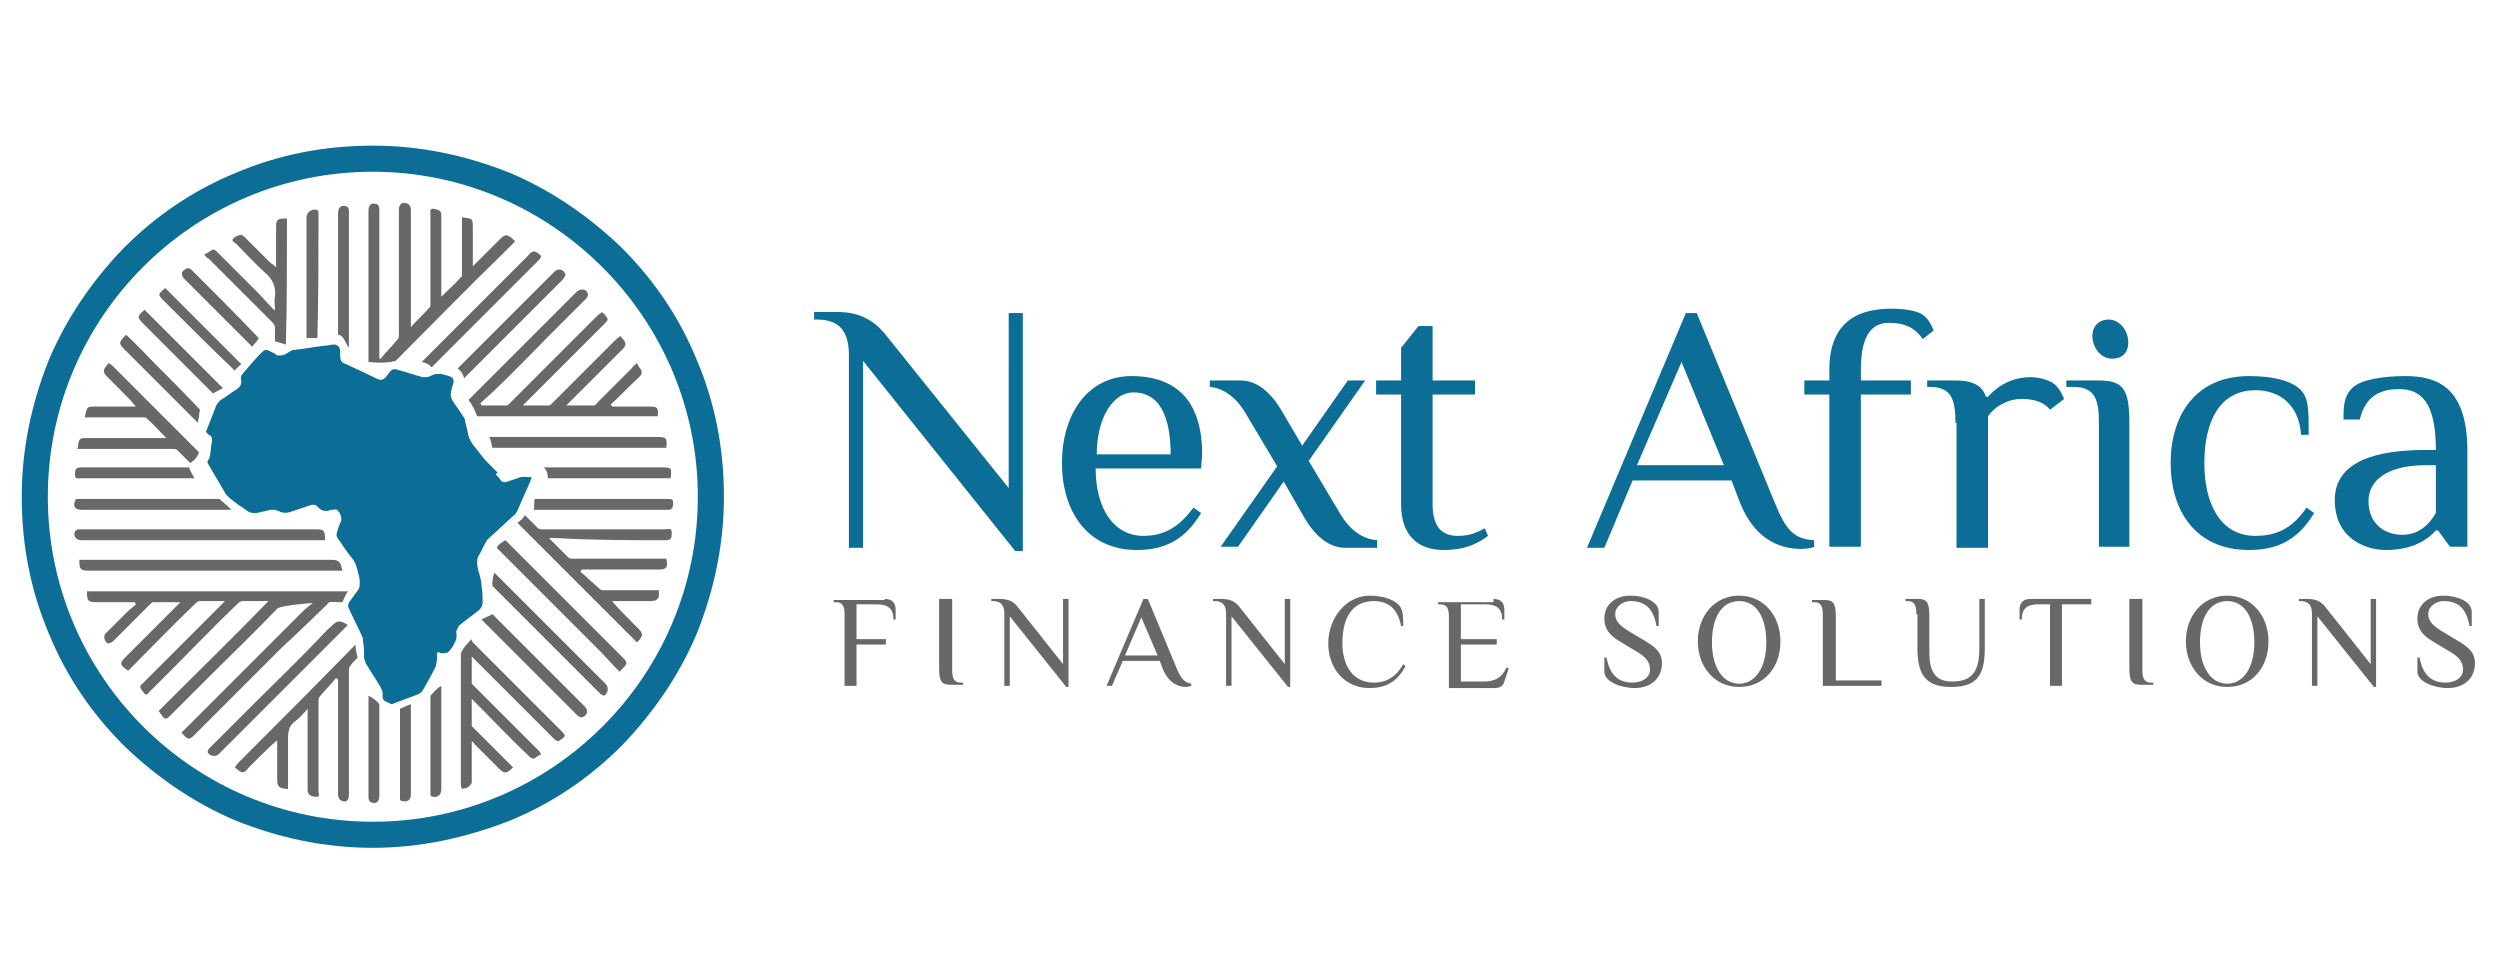 <?xml version="1.0" encoding="utf-8"?>
<!-- Generator: Adobe Illustrator 19.0.0, SVG Export Plug-In . SVG Version: 6.00 Build 0)  -->
<svg version="1.1" id="Calque_1" xmlns="http://www.w3.org/2000/svg" xmlns:xlink="http://www.w3.org/1999/xlink" x="0px" y="0px"
	 viewBox="0 0 230 90" style="enable-background:new 0 0 230 90;" xml:space="preserve">
<style type="text/css">
	.st0{fill:#0C6D96;}
	.st1{fill:#676868;}
</style>
<g id="XMLID_69_">
	<path id="XMLID_87_" class="st0" d="M36.4,64.8C36.4,64.8,36.3,64.8,36.4,64.8c-0.1,0-0.2,0-0.2,0c-0.3,0-0.5-0.2-0.8-0.3
		c-0.1-0.1-0.2-0.2-0.2-0.4c0-0.1,0-0.2,0-0.3c0-0.2-0.1-0.4-0.2-0.6c-0.4-0.7-0.9-1.4-1.3-2.1c-0.1-0.1-0.1-0.3-0.2-0.5
		c0-0.5,0-1.1-0.1-1.6c0-0.2,0-0.3-0.1-0.5c-0.4-0.8-0.8-1.7-1.2-2.5c-0.1-0.2-0.1-0.5,0.1-0.7c0.3-0.4,0.5-0.7,0.8-1.1
		c0.1-0.2,0.1-0.4,0.1-0.6c0-0.4-0.1-0.7-0.2-1.1c-0.1-0.4-0.2-0.7-0.4-1c-0.5-0.6-0.9-1.2-1.3-1.8C31,49.5,30.9,49.2,31,49
		c0.1-0.4,0.2-0.7,0.4-1.1c0,0,0-0.1,0-0.1c0-0.3-0.1-0.6-0.3-0.8c-0.1-0.1-0.2-0.2-0.4-0.1c-0.2,0-0.4,0-0.5,0.1
		c-0.1,0-0.2,0-0.3,0c-0.3,0-0.5-0.2-0.7-0.4c-0.2-0.2-0.4-0.2-0.7-0.1c-0.6,0.2-1.2,0.4-1.8,0.6c-0.3,0.1-0.6,0.1-0.9,0
		c-0.1-0.1-0.3-0.1-0.5-0.2c-0.1,0-0.2,0-0.4,0c-0.4,0.1-0.9,0.2-1.3,0.3c-0.2,0-0.5,0-0.7-0.1c-0.6-0.4-1.2-0.8-1.8-1.3
		c-0.1-0.1-0.2-0.2-0.3-0.3c-0.6-1-1.1-1.9-1.7-2.9c0-0.1,0-0.1,0-0.2c0.1-0.1,0.2-0.3,0.2-0.4c0.1-0.5,0.1-0.9,0.2-1.4
		c0-0.3,0-0.5-0.3-0.6c0,0-0.1-0.1-0.1-0.1c-0.1-0.1-0.2-0.2-0.1-0.3c0.3-0.8,0.6-1.5,0.9-2.3c0.1-0.2,0.2-0.3,0.4-0.5
		c0.5-0.3,1-0.7,1.5-1c0.3-0.2,0.4-0.4,0.4-0.8c-0.1-0.3,0-0.5,0.2-0.7c0.6-0.7,1.1-1.3,1.7-1.9c0.2-0.2,0.4-0.3,0.7-0.1
		c0.2,0.1,0.5,0.2,0.7,0.4c0,0,0.1,0,0.1,0c0.3,0,0.5,0,0.8-0.2c0.2-0.1,0.4-0.3,0.6-0.3c1-0.1,2-0.3,2.9-0.4c0.3,0,0.5-0.1,0.8-0.1
		c0,0,0.1,0,0.1,0c0.4,0.1,0.5,0.3,0.5,0.8c0,0.1,0,0.2,0,0.3c0,0.3,0.1,0.5,0.3,0.6c1.1,0.5,2.2,1,3.2,1.5c0.3,0.1,0.5,0,0.7-0.2
		c0.1-0.1,0.2-0.3,0.3-0.4c0.2-0.3,0.4-0.4,0.7-0.3c0.8,0.2,1.6,0.5,2.4,0.7c0.1,0,0.2,0,0.3,0c0.2,0,0.4-0.1,0.6-0.2
		c0.2-0.1,0.4-0.1,0.6-0.1c0.3,0,0.6,0.1,0.9,0.2c0.4,0.1,0.5,0.4,0.4,0.7c-0.1,0.3-0.2,0.6-0.2,0.8c-0.1,0.2,0,0.5,0.1,0.7
		c0.3,0.5,0.7,1,1,1.5c0.1,0.1,0.2,0.3,0.2,0.5c0.1,0.4,0.2,0.8,0.3,1.3c0.1,0.3,0.2,0.5,0.4,0.8c0.5,0.6,0.9,1.2,1.4,1.7
		c0.3,0.3,0.6,0.6,0.9,0.9c-0.1,0-0.1,0.1-0.2,0.1c0.1,0.2,0.3,0.3,0.4,0.5c0.2,0.3,0.4,0.3,0.7,0.2c0.3-0.1,0.6-0.2,0.9-0.3
		c0.4-0.2,0.9-0.1,1.3-0.1c0,0,0,0.1,0,0.1c-0.4,1-0.9,2-1.3,3c-0.1,0.1-0.1,0.2-0.2,0.3c-0.8,0.7-1.5,1.4-2.3,2.1
		c-0.1,0.1-0.2,0.2-0.3,0.3c-0.3,0.5-0.5,1-0.8,1.5c-0.1,0.2-0.1,0.4-0.1,0.6c0,0.3,0.1,0.7,0.2,1c0.1,0.4,0.2,0.7,0.2,1.1
		c0.1,0.5,0.1,1,0.1,1.5c0,0.3-0.1,0.5-0.3,0.7c-0.6,0.5-1.2,0.9-1.8,1.4c0,0-0.1,0.1-0.1,0.1c-0.1,0.2-0.3,0.5-0.2,0.7
		c0,0.1,0,0.2,0,0.3c0,0.2-0.1,0.4-0.2,0.6c-0.1,0.2-0.2,0.4-0.4,0.6c-0.2,0.3-0.4,0.3-0.7,0.3c-0.1,0-0.2,0-0.3-0.1
		c-0.1,0-0.2,0-0.2,0.2c0,0.2,0,0.4,0,0.5c0,0.2-0.1,0.4-0.1,0.6c-0.4,0.8-0.8,1.5-1.2,2.2c-0.1,0.2-0.3,0.3-0.5,0.4
		c-0.8,0.3-1.6,0.6-2.4,0.9C36.4,64.8,36.4,64.8,36.4,64.8z"/>
</g>
<g>
	<path id="XMLID_68_" class="st1" d="M46,22c-0.7,0.7-1.4,1.4-2,2c-0.1,0.1-0.3,0.3-0.5,0.5c0-1.3,0-2.4,0-3.5c0-0.9,0-0.9-1-1
		c0,0.2,0,0.4,0,0.5c0,1.5,0,3.1,0,4.6c0,0.2,0,0.4-0.1,0.4c-0.5,0.6-1.1,1.1-1.8,1.8c0-0.3,0-0.4,0-0.6c0-2.3,0-4.6,0-6.9
		c0-0.4-0.2-0.5-0.7-0.6c-0.4,0-0.3,0.3-0.3,0.5c0,2.7,0,5.5,0,8.2c0,0.2,0,0.4-0.1,0.4c-0.5,0.6-1.1,1.1-1.7,1.8c0-0.3,0-0.4,0-0.6
		c0-2.6,0-5.2,0-7.7c0-0.9,0-1.7,0-2.6c0-0.1-0.1-0.3-0.2-0.4c-0.5-0.3-0.9-0.1-0.9,0.5c0,3.8,0,7.6,0,11.4c0,0.2,0,0.4-0.1,0.5
		c-0.5,0.6-1,1.1-1.5,1.7C35.1,33,35,33,34.9,33c0-0.2,0-0.3,0-0.5c0-3.4,0-6.7,0-10.1c0-1.1,0-2.1,0-3.2c0-0.1-0.1-0.4-0.2-0.4
		c-0.5-0.2-0.8,0-0.8,0.6c0,4.6,0,9.3,0,13.9c0.8,0.1,1.7,0.1,2.5-0.1c3.3-3.3,6.6-6.7,10-10c0.3-0.3,0.7-0.7,1-1
		C46.7,21.5,46.5,21.5,46,22z"/>
	<path id="XMLID_67_" class="st1" d="M26.4,20.6c0-0.2,0-0.4,0-0.5c-0.9,0-1,0.1-1,0.8c0,0.6,0,1.2,0,1.7c0,0.6,0,1.2,0,2
		c-0.2-0.2-0.3-0.3-0.5-0.4c-0.8-0.8-1.6-1.6-2.4-2.4c-0.3-0.3-0.6-0.2-1,0.1c-0.3,0.3,0.1,0.4,0.2,0.5c0.9,0.9,1.8,1.9,2.7,2.7
		c0.7,0.6,1,1.3,0.9,2.2c-0.1,0.4,0,0.8,0,1.2c0,0-0.1,0-0.1,0c-0.6-0.6-1.1-1.2-1.7-1.8c-1.2-1.2-2.4-2.4-3.6-3.6
		c-0.1-0.1-0.3-0.2-0.4-0.1c-0.2,0.1-0.4,0.3-0.7,0.4c0.1,0.2,0.2,0.3,0.4,0.4c2,2,3.9,3.9,5.9,5.9c0.1,0.1,0.2,0.3,0.2,0.5
		c0,0.4,0,0.8,0,1.2c0.3,0.1,0.7,0.2,1,0.3C26.4,28,26.4,24.3,26.4,20.6z"/>
	<path id="XMLID_66_" class="st1" d="M17.7,24.9c-0.1-0.1-0.3-0.3-0.5-0.2c-0.5,0.2-0.6,0.5-0.3,0.9c0,0,0.1,0.1,0.1,0.1
		c2.1,2.1,4.1,4.1,6.2,6.2c0.2-0.3,0.5-0.5,0.6-0.8C21.9,29.1,19.8,27,17.7,24.9z"/>
	<path id="XMLID_65_" class="st1" d="M22.2,33.5c-2.3-2.3-4.7-4.7-7-7c-0.7,0.6-0.7,0.6-0.1,1.2c0.1,0.1,0.1,0.1,0.2,0.2
		c2.1,2.1,4.2,4.2,6.3,6.2C21.7,33.9,22,33.7,22.2,33.5z"/>
	<path id="XMLID_64_" class="st1" d="M21.9,70.2c-0.1,0.1-0.2,0.3-0.3,0.4c0.7,0.6,0.8,0.6,1.3,0c0.3-0.3,0.5-0.5,0.8-0.8
		c0.6-0.6,1.1-1.1,1.8-1.7c0,1.3,0,2.4,0,3.5c0,0.8,0.1,0.9,1,1c0-0.2,0-0.3,0-0.5c0-1.4,0-2.8,0-4.2c0-0.6,0.1-1.1,0.6-1.5
		c0.4-0.3,0.8-0.7,1.2-1.2c0,0.3,0,0.5,0,0.7c0,2.3,0,4.6,0,6.8c0,0.4,0.3,0.6,0.8,0.6c0.4,0,0.2-0.3,0.2-0.5c0-2.7,0-5.4,0-8.2
		c0-0.2,0-0.4,0.1-0.5c0.5-0.6,1-1.1,1.5-1.7c0.1,0,0.1,0.1,0.2,0.1c0,0.2,0,0.3,0,0.5c0,1.2,0,2.5,0,3.7c0,2.1,0,4.3,0,6.4
		c0,0.2,0.1,0.4,0.2,0.5c0.5,0.3,0.8,0.1,0.8-0.5c0-3.8,0-7.5,0-11.3c0-0.2,0-0.4,0.1-0.5c0.2-0.3,0.4-0.5,0.7-0.8
		c-0.1-0.4-0.2-0.8-0.2-1.2C29.1,63,25.5,66.6,21.9,70.2z"/>
	<path id="XMLID_63_" class="st1" d="M33.9,64c0,1.7,0,3.4,0,5.1c0,1.4,0,2.9,0,4.3c0,0.1,0.1,0.4,0.2,0.4c0.5,0.2,0.8,0,0.8-0.6
		c0-2.8,0-5.6,0-8.4C34.7,64.5,34.3,64.2,33.9,64z"/>
	<path id="XMLID_62_" class="st1" d="M53.8,65c-1.6-1.6-5.8-5.8-7.4-7.4c-0.4-0.4-0.7-0.7-1.1-1.1c-0.3,0.2-0.7,0.3-1,0.5
		c0.6,0.6,1.1,1.1,1.7,1.7c0.5,0.5,3.4,3.4,4,4c1,1,2.1,2.1,3.1,3.1c0.1,0.1,0.3,0.2,0.4,0.2C54,65.9,54.2,65.4,53.8,65z"/>
	<path id="XMLID_61_" class="st1" d="M42.4,71.9c0,0.7,0,0.8,0.7,0.5c0.1-0.1,0.3-0.3,0.3-0.4c0-1.1,0-2.2,0-3.3c0-0.1,0-0.3,0-0.5
		c0.2,0.1,0.2,0.2,0.3,0.3c0.7,0.7,1.5,1.5,2.2,2.2c0.5,0.5,0.7,0.5,1.3-0.1c-0.1-0.1-0.2-0.2-0.3-0.3c-1.1-1.1-2.2-2.2-3.2-3.2
		c-0.1-0.1-0.2-0.2-0.3-0.3c0-0.8,0-1.6,0-2.5c0.4,0.4,0.7,0.7,1,1c1.4,1.4,2.8,2.9,4.3,4.3c0.1,0.1,0.3,0.2,0.4,0.2
		c0.2-0.1,0.4-0.3,0.7-0.4c-0.1-0.1-0.1-0.2-0.2-0.3c-2-2-3.9-3.9-5.9-5.9c-0.1-0.1-0.2-0.2-0.3-0.3c0-0.8,0-1.6,0-2.5
		c1.1,1.1,2.2,2.2,3.2,3.2c1.5,1.5,2.9,2.9,4.4,4.4c0.4,0.4,0.6,0,0.8-0.1c0.3-0.2,0.1-0.4-0.1-0.6c-0.7-0.7-1.4-1.4-2.1-2.1
		c-2-2-4-4-6-6c-0.1-0.1-0.2-0.2-0.2-0.3c0,0,0-0.1,0-0.1c-0.4,0.4-0.8,0.8-1,1.3C42.4,63.8,42.4,67.9,42.4,71.9z"/>
	<path id="XMLID_60_" class="st1" d="M14.6,65.4c3.3-3.3,6.7-6.6,10.1-10.1c-0.9,0-1.7,0-2.4,0c-0.1,0-0.3,0.1-0.4,0.2
		c-2,1.9-3.9,3.9-5.8,5.8c-0.8,0.8-1.6,1.6-2.3,2.3c-0.2,0.2-0.3,0.5-0.6,0.1c-0.2-0.3-0.5-0.5-0.1-0.8c2.5-2.5,4.9-4.9,7.4-7.4
		c0.1-0.1,0.1-0.1,0.2-0.2c-0.9,0-1.6,0-2.4,0c-0.1,0-0.3,0.2-0.4,0.3c-2,1.9-3.9,3.9-5.8,5.8c-0.1,0.1-0.2,0.2-0.3,0.3
		C11,61.2,11,61,11.5,60.5c1.6-1.6,3.2-3.2,4.8-4.8c0.1-0.1,0.2-0.2,0.3-0.3c-0.9,0-1.7,0-2.5,0c-0.1,0-0.2,0.1-0.3,0.2
		c-1.1,1.1-2.2,2.2-3.4,3.4c-0.1,0.1-0.4,0.2-0.5,0.2c-0.3-0.2-0.4-0.7-0.2-0.9c0.7-0.7,1.4-1.4,2-2c0.2-0.2,0.5-0.4,0.8-0.7
		c0-0.1-0.1-0.1-0.1-0.2c-0.6,0-1.1,0-1.7,0c-0.6,0-1.2,0-1.8,0c-0.8,0-0.9-0.1-0.9-1c0.2,0,0.3,0,0.5,0c5.8,0,17.7,0,23.5,0
		c0,0-0.3,0.5-0.5,1c-0.3,0-0.2,0-0.3,0c-0.6-0.1-5.3,0.2-5.7,0.6c-2,2.1-4.1,4.1-6.2,6.2c-1.2,1.2-2.4,2.4-3.5,3.5
		C15.2,66.3,15.2,66.3,14.6,65.4z"/>
	<path id="XMLID_59_" class="st1" d="M59.7,37.4c-1.1,0-2.3,0-3.4,0c0-0.1-0.1-0.1-0.1-0.2c0.9-0.8,1.7-1.7,2.6-2.5
		c0.3-0.3,0.3-0.5,0.1-0.8c-0.1-0.1-0.2-0.3-0.3-0.5c-0.2,0.2-0.4,0.3-0.5,0.5c-1,1-2.1,2.1-3.1,3.1c-0.1,0.1-0.2,0.3-0.4,0.3
		c-0.8,0-1.6,0-2.5,0c0.2-0.2,0.3-0.3,0.4-0.4c1.6-1.6,3.2-3.2,4.8-4.8c0.3-0.3,0.3-0.5,0.1-0.8c-0.1-0.1-0.2-0.2-0.3-0.4
		c-0.1,0.1-0.3,0.2-0.4,0.3c-2,2-3.9,3.9-5.9,5.9c-0.1,0.1-0.2,0.2-0.3,0.2c-0.8,0-1.6,0-2.4,0c0.2-0.2,0.3-0.3,0.4-0.4
		c2.4-2.4,4.7-4.7,7.1-7.1c0.4-0.4,0.4-0.4,0-0.9c-0.1-0.1-0.2-0.1-0.2-0.2c-0.1,0.1-0.3,0.2-0.4,0.3c-1,1-2.1,2.1-3.1,3.1
		c-1.7,1.7-3.4,3.4-5,5c-0.1,0.1-0.2,0.2-0.3,0.2c-0.8,0-1.6,0-2.3,0c0-0.1-0.1-0.1-0.1-0.2c0.4-0.4,0.8-0.7,1.2-1.1
		c1.8-1.7,3.5-3.5,5.2-5.2c1.1-1.1,2.2-2.2,3.3-3.3c0.1-0.1,0.2-0.3,0.2-0.4c-0.1-0.5-0.6-0.6-1-0.3c-3.3,3.3-6.6,6.6-9.9,9.9
		c0,0,0,0-0.1,0.1c0.4,0.5,0.6,1,0.8,1.5c5.3,0,10.7,0,16,0c0.2,0,0.4,0,0.6,0C60.6,37.5,60.5,37.4,59.7,37.4z"/>
	<path id="XMLID_58_" class="st1" d="M18.3,41.6c-2.7-2.7-5.3-5.3-8-8c-0.1-0.1-0.2-0.1-0.3-0.2c-0.6,0.7-0.6,0.8,0,1.4
		c0.4,0.4,0.8,0.8,1.1,1.1c0.5,0.5,0.9,0.9,1.4,1.5c-1.3,0-2.5,0-3.7,0c-0.8,0-0.8,0-1,1c0.2,0,0.4,0,0.6,0c1.6,0,3.1,0,4.7,0
		c0.2,0,0.4,0,0.4,0.1c0.6,0.5,1.1,1.1,1.8,1.8c-0.3,0-0.5,0-0.6,0c-2.3,0-4.6,0-6.9,0c-0.4,0-0.5,0.1-0.6,0.5c0,0.2,0,0.3-0.1,0.5
		c0.2,0,0.4,0,0.6,0c2.7,0,5.4,0,8.1,0c0.2,0,0.4,0,0.5,0.1c0.4,0.4,0.8,0.8,1.2,1.2C18.1,42.2,18.2,41.9,18.3,41.6z"/>
	<path id="XMLID_57_" class="st1" d="M7.5,43c-0.5,0-0.6,0.1-0.6,0.7c0,0.4,0.3,0.3,0.5,0.3c3.5,0,7,0,10.5,0
		c-0.2-0.3-0.4-0.7-0.5-1C14.1,43,10.8,43,7.5,43z"/>
	<path id="XMLID_56_" class="st1" d="M20.2,45.9c-4.2,0-8.5,0-12.7,0c-0.1,0-0.3,0-0.4,0c-0.1,0-0.2,0.1-0.2,0.2
		c-0.2,0.5,0,0.8,0.6,0.8c4.6,0,9.2,0,13.8,0C20.9,46.5,20.5,46.2,20.2,45.9z"/>
	<path id="XMLID_55_" class="st1" d="M61.2,49.7c0.5,0,0.6-0.1,0.6-0.7c0-0.5-0.3-0.3-0.6-0.3c-3.7,0-7.5,0-11.2,0
		c-0.2,0-0.4,0-0.5-0.1c-0.4-0.4-0.8-0.8-1.2-1.2c-0.2,0.3-0.4,0.5-0.7,0.7c3.6,3.6,7.1,7.1,10.7,10.7c0.1,0.1,0.2,0.2,0.3,0.3
		c0.6-0.6,0.6-0.8,0.1-1.3c-0.2-0.2-0.4-0.4-0.6-0.6c-0.6-0.6-1.2-1.2-1.8-1.9c0.3,0,0.4,0,0.6,0c1,0,2,0,2.9,0c0.7,0,0.9-0.2,0.8-1
		c-0.2,0-0.3,0-0.5,0c-1.5,0-3,0-4.5,0c-0.2,0-0.3,0-0.4-0.1c-0.6-0.5-1.2-1.1-1.8-1.6c0-0.1,0.1-0.1,0.1-0.2c0.2,0,0.3,0,0.5,0
		c2.2,0,4.4,0,6.6,0c0.7,0,0.9-0.2,0.7-1c-0.2,0-0.4,0-0.5,0c-2.7,0-5.3,0-8,0c-0.2,0-0.4,0-0.5-0.1c-0.6-0.6-1.1-1.1-1.8-1.8
		c0.3,0,0.4,0,0.6,0C54.5,49.7,57.8,49.7,61.2,49.7z"/>
	<path id="XMLID_54_" class="st1" d="M61.3,45.9c-4,0-8.1,0-12.1,0c-0.1,0.3,0,0.6-0.1,1c4,0,8.1,0,12.1,0c0.1,0,0.3,0,0.4,0
		c0.1,0,0.3-0.2,0.3-0.3C62,45.9,61.9,45.9,61.3,45.9z"/>
	<path id="XMLID_53_" class="st1" d="M29.3,19.9c0-0.1,0-0.3,0-0.4c0-0.1-0.1-0.2-0.2-0.2c-0.4-0.1-0.9,0.2-0.9,0.7
		c0,3.7,0,7.4,0,11.1c0.3,0,0.7,0,1,0C29.3,27.3,29.3,23.6,29.3,19.9z"/>
	<path id="XMLID_52_" class="st1" d="M39.6,64c0,2.9,0,5.8,0,8.7c0,0.1,0,0.3,0,0.4c0,0.1,0.1,0.2,0.2,0.2c0.5,0.1,0.8-0.2,0.8-0.7
		c0-3.2,0-6.4,0-9.5C40.2,63.3,39.9,63.7,39.6,64z"/>
	<path id="XMLID_51_" class="st1" d="M49.5,23.3c-0.5-0.4-0.7,0-1,0.3c-3.2,3.2-6.5,6.5-9.7,9.7c0.4,0.1,0.7,0.2,0.9,0.5
		c2-2,4.1-4.1,6.1-6.1c1.2-1.2,2.5-2.5,3.7-3.7C49.9,23.6,49.8,23.5,49.5,23.3z"/>
	<path id="XMLID_50_" class="st1" d="M14.1,33.3c-0.8-0.8-1.6-1.7-2.5-2.5c-0.7,0.7-0.7,0.8-0.1,1.4c0.6,0.6,1.3,1.3,1.9,1.9
		c1.6,1.6,3.2,3.2,4.8,4.8c0.1-0.4,0.1-0.8,0.2-1.2C17.1,36.3,15.6,34.8,14.1,33.3z"/>
	<path id="XMLID_49_" class="st1" d="M57.2,60.4c-1-1-2-2-3-3c-2.4-2.4-4.7-4.7-7.1-7.1c-0.2-0.2-0.4-0.4-0.6-0.6
		c-0.3,0.2-0.6,0.3-0.8,0.7c0.3,0.3,0.6,0.6,0.8,0.8c2.9,2.9,5.8,5.8,8.6,8.6c0.6,0.6,1.2,1.3,1.9,2C57.8,61,57.8,61,57.2,60.4z"/>
	<path id="XMLID_48_" class="st1" d="M32,57.5c-0.1,0.1-0.2,0.2-0.3,0.3c-3.9,3.9-7.7,7.7-11.6,11.6c-0.3,0.3-0.9,0.1-1-0.2
		c0-0.1,0.1-0.3,0.1-0.3c1.3-1.3,2.6-2.6,3.9-3.9c2-2,4.1-4,6.1-6.1c0.4-0.4,0.8-0.9,1.3-1.3C31,57.1,31.2,57,32,57.5z"/>
	<path id="XMLID_47_" class="st1" d="M32.1,24.5c0-1.7,0-3.4,0-5.1c0-0.2-0.1-0.4-0.2-0.4c-0.5-0.2-0.8,0.1-0.8,0.6
		c0,3.7,0,7.4,0,11.2c0.5,0,0.7,0.8,1,1.2c0-1.6,0-3.1,0-4.7C32.1,26.2,32.1,25.3,32.1,24.5z"/>
	<path id="XMLID_46_" class="st1" d="M36.8,65.2c0,2.6,0,5.3,0,7.9c0,0.1,0,0.3,0,0.4c0,0.1,0.1,0.2,0.2,0.2
		c0.5,0.1,0.8-0.1,0.8-0.6c0-2.6,0-5.1,0-7.7c0-0.2,0-0.4,0-0.6C37.4,64.9,37.1,65.1,36.8,65.2z"/>
	<path id="XMLID_45_" class="st1" d="M20.5,35.7c-1.9-1.9-3.8-3.8-5.7-5.7c-0.5-0.5-1-1-1.5-1.5c-0.7,0.6-0.7,0.7-0.1,1.3
		c2.1,2.1,4.3,4.3,6.4,6.4C19.9,36,20.2,35.9,20.5,35.7z"/>
	<path id="XMLID_44_" class="st1" d="M30.6,55.1c-1.1,1.1-3.6,3.5-4.7,4.5c-2.7,2.7-5.3,5.3-8,8c-0.5,0.5-0.6,0.5-1.2-0.2
		c0.4-0.4,0.9-0.9,1.3-1.3c2-2,4-4,6-6c1.2-1.2,2.5-2.5,3.7-3.7C28.3,55.8,29.9,54.4,30.6,55.1z"/>
	<path id="XMLID_43_" class="st1" d="M52,25.2c-0.2-0.5-0.7-0.5-1-0.2c-2.9,2.9-5.9,5.9-8.8,8.8c0,0-0.1,0.1-0.1,0.1
		c0.3,0.2,0.5,0.5,0.6,0.9c1.6-1.6,3.3-3.3,4.9-4.9c1.4-1.4,2.8-2.8,4.2-4.2C51.9,25.5,52.1,25.3,52,25.2z"/>
	<path id="XMLID_42_" class="st1" d="M55.7,62.9c-2-2-5.7-5.7-7.6-7.6c-0.9-0.9-1.7-1.7-2.6-2.6c0,0,0,0,0,0
		c-0.2,0.4-0.2,0.8-0.2,1.2c0.2,0.2,0.5,0.5,0.7,0.7c0.4,0.4,0.8,0.8,1.2,1.2c0.8,0.8,4.1,4.1,4.9,4.9c1,1,2.1,2.1,3.1,3.1
		c0.1,0.1,0.3,0.2,0.4,0.2C56,63.7,56,63.2,55.7,62.9z"/>
	<path id="XMLID_41_" class="st1" d="M31.5,52.5c-0.2,0-0.4,0-0.6,0c-5.3,0-17.4,0-22.7,0c-0.8,0-0.9-0.1-0.9-1c0.2,0,0.4,0,0.6,0
		c5.2,0,17.2,0,22.4,0C31.2,51.5,31.3,51.6,31.5,52.5z"/>
	<path id="XMLID_40_" class="st1" d="M60.5,40.2c-5.2,0-10.4,0-15.5,0c0.2,0.3,0.2,0.7,0.3,1c5.1,0,10.3,0,15.4,0c0.2,0,0.4,0,0.6,0
		C61.4,40.3,61.3,40.2,60.5,40.2z"/>
	<path id="XMLID_39_" class="st1" d="M29.9,49.7c-0.2,0-0.4,0-0.6,0c-5.1,0-16.6,0-21.8,0c-0.5,0-0.8-0.4-0.6-0.8
		c0-0.1,0.2-0.1,0.2-0.2c0.1,0,0.3,0,0.4,0c5,0,16.4,0,21.4,0C29.8,48.7,29.9,48.7,29.9,49.7z"/>
	<path id="XMLID_38_" class="st1" d="M61,43c-3.7,0-7.3,0-11,0c0.3,0.2,0.4,0.6,0.4,1c3.6,0,7.2,0,10.8,0c0.2,0,0.4,0,0.5,0
		C61.8,43.1,61.8,43,61,43z"/>
</g>
<g>
	<g>
		<path class="st0" d="M34.3,78c-4.4,0-8.6-0.9-12.6-2.5c-3.8-1.6-7.3-4-10.3-6.9c-3-3-5.3-6.4-6.9-10.3C2.8,54.3,2,50.1,2,45.7
			s0.9-8.6,2.5-12.6c1.6-3.8,4-7.3,6.9-10.3c3-3,6.4-5.3,10.3-6.9c4-1.7,8.2-2.5,12.6-2.5s8.6,0.9,12.6,2.5c3.8,1.6,7.3,4,10.3,6.9
			c3,3,5.3,6.4,6.9,10.3c1.7,4,2.5,8.2,2.5,12.6s-0.9,8.6-2.5,12.6c-1.6,3.8-4,7.3-6.9,10.3c-3,3-6.4,5.3-10.3,6.9
			C42.8,77.1,38.6,78,34.3,78z M34.3,15.8c-16.5,0-29.9,13.4-29.9,29.9s13.4,29.9,29.9,29.9s29.9-13.4,29.9-29.9
			S50.7,15.8,34.3,15.8z"/>
	</g>
</g>
<g>
	<path class="st1" d="M81.4,55.1c0.8,0,1,0.5,1,1V57h-0.2c0-1-0.5-1.4-1.5-1.4h-1.9v3.2h2.7v0.5h-2.7v3.8h-1.1v-6.5
		c0-0.7-0.1-1.2-0.8-1.2h-0.2v-0.2H81.4z"/>
	<path class="st1" d="M86.5,55.1h1.1v6.5c0,0.7,0.1,1.2,0.8,1.2h0.2v0.2h-1.1c-0.8,0-1.1-0.2-1.1-1.5V55.1z"/>
	<path class="st1" d="M92.4,56.5c0-0.7-0.2-1.2-1.1-1.2h-0.1v-0.2H92c0.8,0,1.3,0.3,1.6,0.7l4.2,5.3v-6h0.5v8.1h-0.2l-5.2-6.5v6.4
		h-0.5V56.5z"/>
	<path class="st1" d="M109.6,63.1c-0.1,0-0.3,0.1-0.5,0.1c-0.5,0-1.5-0.2-2.1-1.6l-0.3-0.8h-3.4l-1,2.3h-0.5l3.4-8h0.4l2.7,6.5
		c0.4,0.9,0.7,1.2,1.3,1.3V63.1z M103.5,60.3h3l-1.5-3.5L103.5,60.3z"/>
	<path class="st1" d="M112.8,56.5c0-0.7-0.2-1.2-1.1-1.2h-0.1v-0.2h0.8c0.8,0,1.3,0.3,1.6,0.7l4.2,5.3v-6h0.5v8.1h-0.2l-5.2-6.5v6.4
		h-0.5V56.5z"/>
	<path class="st1" d="M128.9,57.6c-0.3-1.6-1.2-2.3-2.5-2.3c-1.6,0-2.9,1-2.9,3.9c0,1.8,0.8,3.6,2.9,3.6c1.2,0,2.1-0.6,2.7-1.7
		l0.2,0.2c-0.8,1.5-1.9,2-3.3,2c-2.3,0-3.8-1.8-3.8-4.1c0-2.4,1.7-4.4,3.8-4.4c1.3,0,2.4,0.4,2.8,1c0.3,0.4,0.3,1.1,0.3,1.8H128.9z"
		/>
	<path class="st1" d="M137.4,55.1c0.8,0,1,0.5,1,1V57h-0.2c0-1-0.5-1.4-1.5-1.4h-2.3v3.2h3.3v0.5h-3.3v3.4h2.1
		c1.1,0,1.7-0.4,2.1-1.3l0.2,0.1l-0.4,1.2c-0.1,0.4-0.4,0.6-0.9,0.6h-4.2v-6.5c0-0.7-0.1-1.2-0.8-1.2h-0.2v-0.2H137.4z"/>
	<path class="st1" d="M150.4,63.3c-1.3,0-2.8-0.6-2.8-1.5v-1.3h0.2c0.3,1.6,1.1,2.3,2.4,2.3c0.8,0,1.6-0.4,1.6-1.2
		c0-0.7-0.4-1.2-1.3-1.7L149,59c-1-0.6-1.4-1.2-1.4-2.1c0-1.2,0.9-2.1,2.4-2.1c1.2,0,2.6,0.5,2.6,1.5v1.3h-0.2
		c-0.3-1.6-1-2.3-2.4-2.3c-0.7,0-1.4,0.5-1.4,1.2c0,0.7,0.5,1.1,1.3,1.6l1.5,0.9c1,0.6,1.5,1.1,1.5,2
		C152.9,62.4,151.9,63.3,150.4,63.3z"/>
	<path class="st1" d="M160,54.8c2.3,0,3.8,1.9,3.8,4.2c0,2.4-1.5,4.2-3.8,4.2c-2.3,0-3.8-1.9-3.8-4.2
		C156.2,56.7,157.7,54.8,160,54.8z M160,55.3c-1.6,0-2.5,1.5-2.5,3.8c0,2.3,1,3.8,2.5,3.8s2.5-1.5,2.5-3.8
		C162.5,56.8,161.6,55.3,160,55.3z"/>
	<path class="st1" d="M168.8,62.6h4.3v0.5h-5.4v-6.5c0-0.7-0.1-1.2-0.8-1.2h-0.2v-0.2h1.1c0.8,0,1.1,0.2,1.1,1.5V62.6z"/>
	<path class="st1" d="M176.3,56.5c0-0.7-0.1-1.2-0.8-1.2h-0.2v-0.2h1.1c0.8,0,1.1,0.2,1.1,1.5V60c0,1.7,0.5,2.7,2.1,2.7
		c1.9,0,2.5-1,2.5-3.1v-4.5h0.5v4.5c0,2.4-0.6,3.6-3.1,3.6c-2.4,0-3.1-1.2-3.1-3.6V56.5z"/>
	<path class="st1" d="M192.4,55.1v0.5h-2.7v7.5h-1.1v-7.5h-1.1c-1,0-1.5,0.4-1.5,1.4h-0.2v-0.9c0-0.5,0.2-1,1-1H192.4z"/>
	<path class="st1" d="M196,55.1h1.1v6.5c0,0.7,0.1,1.2,0.8,1.2h0.2v0.2h-1.1c-0.8,0-1.1-0.2-1.1-1.5V55.1z"/>
	<path class="st1" d="M204.9,54.8c2.3,0,3.8,1.9,3.8,4.2c0,2.4-1.5,4.2-3.8,4.2c-2.3,0-3.8-1.9-3.8-4.2
		C201.1,56.7,202.6,54.8,204.9,54.8z M204.9,55.3c-1.6,0-2.5,1.5-2.5,3.8c0,2.3,1,3.8,2.5,3.8s2.5-1.5,2.5-3.8
		C207.4,56.8,206.5,55.3,204.9,55.3z"/>
	<path class="st1" d="M212.7,56.5c0-0.7-0.2-1.2-1.1-1.2h-0.1v-0.2h0.8c0.8,0,1.3,0.3,1.6,0.7l4.2,5.3v-6h0.5v8.1h-0.2l-5.2-6.5v6.4
		h-0.5V56.5z"/>
	<path class="st1" d="M225.2,63.3c-1.3,0-2.8-0.6-2.8-1.5v-1.3h0.2c0.3,1.6,1.1,2.3,2.4,2.3c0.8,0,1.6-0.4,1.6-1.2
		c0-0.7-0.4-1.2-1.3-1.7l-1.5-0.9c-1-0.6-1.4-1.2-1.4-2.1c0-1.2,0.9-2.1,2.4-2.1c1.2,0,2.6,0.5,2.6,1.5v1.3h-0.2
		c-0.3-1.6-1-2.3-2.4-2.3c-0.7,0-1.4,0.5-1.4,1.2c0,0.7,0.5,1.1,1.3,1.6l1.5,0.9c1,0.6,1.5,1.1,1.5,2
		C227.7,62.4,226.7,63.3,225.2,63.3z"/>
</g>
<g>
	<path class="st0" d="M78.1,32.7c0-2-0.7-3.3-2.9-3.3h-0.3v-0.7h2.1c2.1,0,3.4,0.8,4.4,2l11.4,14.2V28.8h1.3v21.9h-0.7l-14-17.5
		v17.2h-1.3V32.7z"/>
	<path class="st0" d="M110.5,43.1h-9.7c0,3.6,1.6,6.2,4.4,6.2c2.1,0,3.4-1,4.6-2.6l0.7,0.5c-1.5,2.5-3.4,3.4-5.9,3.4
		c-4.6,0-6.9-3.6-6.9-8c0-4.4,2.3-8,6.4-8c4.4,0,6.5,2.6,6.5,7.2L110.5,43.1z M107.7,41.8c0-3.6-1.1-5.7-3.4-5.7
		c-2,0-3.4,2.5-3.4,5.7H107.7z"/>
	<path class="st0" d="M118.1,44.3l-4.2,6h-1.6l5.2-7.4l-2.8-4.7c-0.9-1.6-2.1-2.5-3.4-2.6V35h2.8c1.5,0,2.7,1,3.7,2.6l2,3.4l4.2-6
		h1.6l-5.2,7.4l2.8,4.7c0.9,1.6,2.1,2.5,3.5,2.6v0.7h-2.9c-1.5,0-2.7-1-3.7-2.6L118.1,44.3z"/>
	<path class="st0" d="M128.9,36.3h-2.3V35h2.3V32l1.6-2h1.3V35h3.9v1.3h-3.9v10.1c0,2,0.8,2.9,2.3,2.9c1.1,0,1.8-0.3,2.5-0.7
		l0.3,0.7c-0.7,0.5-1.8,1.3-4.1,1.3c-2.3,0-3.9-1.3-3.9-4.2V36.3z"/>
	<path class="st0" d="M167,50.3c-0.3,0.1-0.8,0.2-1.3,0.2c-1.5,0-4.1-0.5-5.6-4.2l-0.8-2.1h-9.1l-2.6,6.2H146l9.1-21.6h1l7.2,17.5
		c1,2.5,1.8,3.3,3.6,3.4V50.3z M150.6,42.8h8l-3.9-9.5L150.6,42.8z"/>
	<path class="st0" d="M171.2,34v1h4.6v1.3h-4.6v14h-2.9v-14H166V35h2.3v-1c0-4.6,2.9-5.6,5.7-5.6c1.3,0,2.3,0.2,2.8,0.5
		c0.5,0.3,0.8,0.8,1.1,1.5l-1,0.8c-0.7-1-1.6-1.5-3.1-1.5C172.3,29.7,171.2,30.7,171.2,34z"/>
	<path class="st0" d="M179.9,38.9c0-2-0.3-3.3-2.3-3.3h-0.3V35h2.6c1.6,0,2.5,0.5,2.8,1.5h0.2c0.7-0.8,2-1.8,3.9-1.8
		c0.7,0,1.5,0.2,2,0.5s0.8,0.8,1.1,1.5l-1.3,1c-0.5-0.7-1.5-1-2.6-1c-1.3,0-2.5,0.7-3.1,1.6v12.1h-2.9V38.9z"/>
	<path class="st0" d="M196,50.3h-2.9V38.9c0-2-0.3-3.3-2.3-3.3h-0.7V35h2.9c2.3,0,2.9,0.7,2.9,3.9V50.3z M194.3,33
		c-1,0-1.8-1-1.8-2.1c0-0.9,0.6-1.5,1.5-1.5c1,0,1.8,1,1.8,2.1C195.8,32.5,195.2,33,194.3,33z"/>
	<path class="st0" d="M211.6,35.8c0.8,0.8,0.8,1.8,0.8,4.2h-0.7c-0.2-2.8-2-4.1-4.2-4.1c-3.3,0-4.7,2.9-4.7,6.7
		c0,3.8,1.5,6.7,4.7,6.7c2.3,0,3.6-1,4.7-2.6l0.7,0.5c-1.5,2.5-3.4,3.4-6,3.4c-4.9,0-7.2-3.6-7.2-8c0-4.4,2.3-8,7.2-8
		C209.1,34.6,210.7,35,211.6,35.8z"/>
	<path class="st0" d="M225.4,50.3l-1.1-1.5h-0.2c-0.7,0.8-2.1,1.8-4.6,1.8c-1.8,0-4.7-1-4.7-4.6c0-3.6,3.9-4.6,8.3-4.6h1
		c0-4.6-1.5-5.6-3.4-5.6c-1.8,0-3.1,0.7-3.6,2.8h-1.5c0-1.1,0-2.1,0.8-2.9c0.8-0.8,2.9-1.1,4.9-1.1c2.9,0,5.7,1,5.7,6.9v8.8H225.4z
		 M224.1,42.8h-1c-3.3,0-5.2,1.3-5.2,3.3c0,2.1,1.5,3.1,3.1,3.1c1.6,0,2.5-1,3.1-2V42.8z"/>
</g>
</svg>
